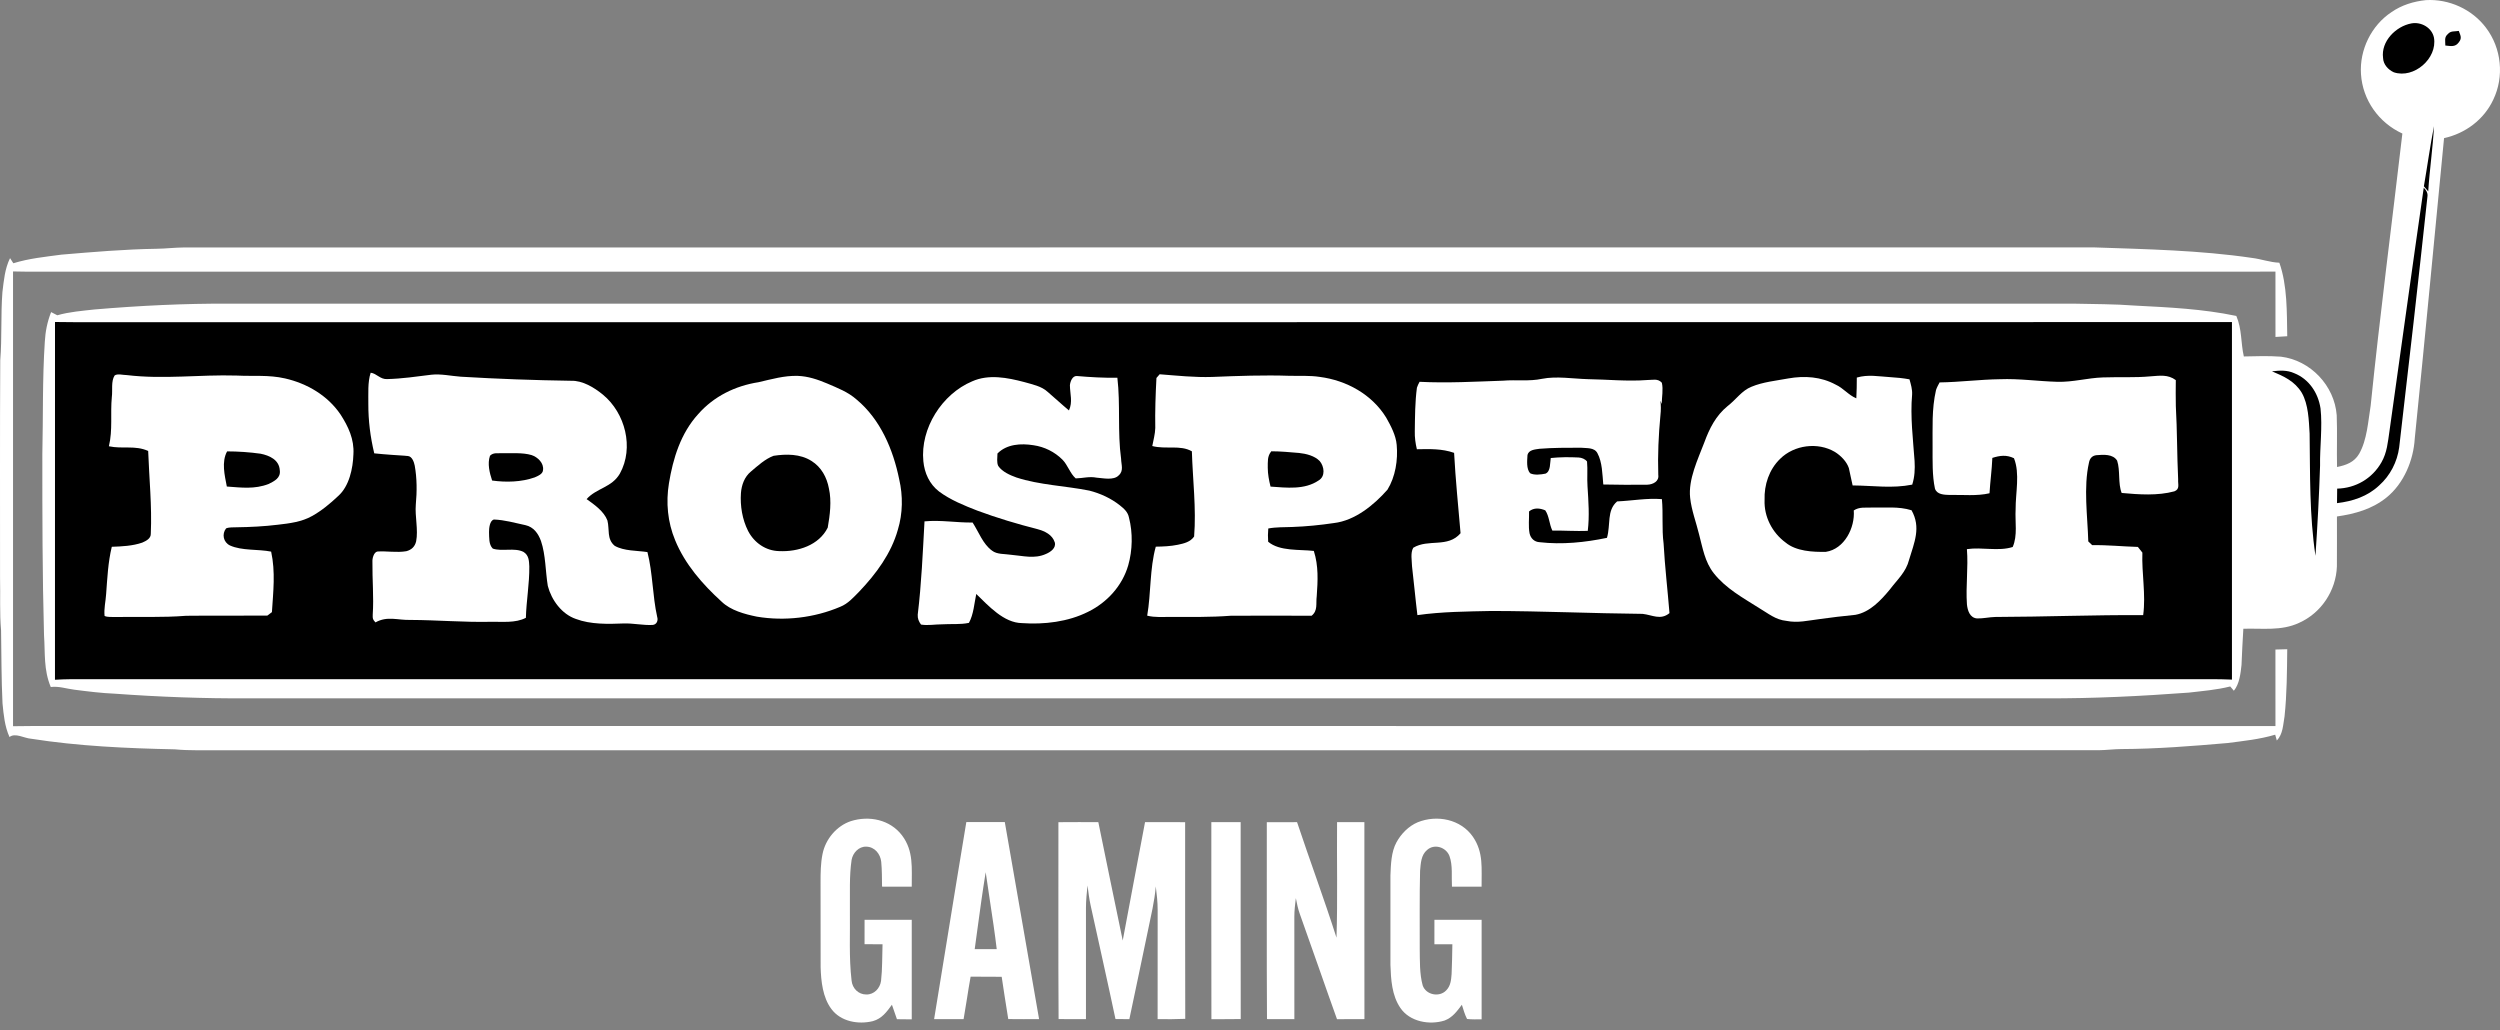 <?xml version="1.0" encoding="UTF-8"?>
<svg xmlns="http://www.w3.org/2000/svg" width="216" height="89" viewBox="0 0 216 89" fill="none">
  <rect x="0" y="0" width="216" height="89" fill="#808080" stroke="none"/>
  <path d="M209.599 0.01C211.584 -0.107 213.594 0.8 214.789 2.398C216.132 4.165 216.382 6.613 215.418 8.613C214.613 10.337 213.01 11.528 211.166 11.935C210.329 20.584 209.516 29.248 208.635 37.891C208.523 39.775 207.695 41.761 206.211 42.972C204.957 43.989 203.485 44.395 201.912 44.624C201.906 46.063 201.924 47.503 201.908 48.942C201.833 51.033 200.549 52.97 198.631 53.819C197.098 54.533 195.475 54.272 193.825 54.324C193.758 55.366 193.712 56.409 193.667 57.452C193.586 58.188 193.489 59.096 193.006 59.68C192.901 59.555 192.796 59.432 192.691 59.31C191.5 59.609 190.325 59.7 189.11 59.842C184.995 60.147 180.881 60.353 176.754 60.337C124.978 60.337 73.205 60.339 21.43 60.337C17.602 60.357 13.773 60.214 9.954 59.937C8.761 59.888 7.586 59.739 6.403 59.587C5.712 59.5 5.093 59.272 4.386 59.357C3.759 57.861 3.912 56.453 3.803 54.87C3.66 49.662 3.656 44.45 3.658 39.24C3.733 36.017 3.658 32.766 3.87 29.547C3.921 28.633 4.084 27.818 4.416 26.965C4.594 27.06 4.772 27.151 4.95 27.24C6.011 26.937 7.075 26.862 8.164 26.738C12.062 26.407 15.934 26.217 19.848 26.235C72.94 26.235 126.035 26.233 179.128 26.235C180.905 26.279 182.689 26.265 184.462 26.403C187.418 26.557 190.311 26.688 193.218 27.297C193.714 28.443 193.596 29.622 193.867 30.798C194.933 30.774 196.012 30.736 197.076 30.817C199.625 31.128 201.7 33.32 201.892 35.877C201.95 37.365 201.886 38.859 201.92 40.349C202.715 40.188 203.402 39.941 203.831 39.207C204.516 38.014 204.607 36.385 204.826 35.044C205.626 27.201 206.653 19.385 207.565 11.538C205.527 10.606 204.134 8.647 203.989 6.403C203.849 4.316 204.88 2.198 206.629 1.045C207.511 0.433 208.538 0.121 209.599 0.01Z" fill="white"></path>
  <path d="M208.337 2.024C209.184 1.862 210.125 2.387 210.296 3.263C210.6 5.054 208.562 6.825 206.827 6.247C206.34 6.027 205.915 5.566 205.897 5.008C205.703 3.574 206.999 2.276 208.337 2.024Z" fill="black"></path>
  <path d="M212.44 2.671C212.581 3.071 212.739 3.283 212.438 3.661C212.118 4.094 211.738 3.973 211.277 3.934C211.283 3.548 211.16 3.233 211.49 2.946C211.754 2.64 212.078 2.737 212.44 2.671Z" fill="black"></path>
  <path d="M210.297 10.904C210.2 12.786 209.916 14.654 209.799 16.535C209.674 16.389 209.549 16.243 209.423 16.098C209.722 14.367 209.957 12.628 210.297 10.904Z" fill="black"></path>
  <path d="M209.542 16.36C209.712 16.573 209.773 16.793 209.728 17.015C208.95 24.253 208.137 31.417 207.29 38.647C207.122 39.906 206.514 41.089 205.565 41.938C204.552 42.895 203.277 43.309 201.918 43.471C201.92 43.053 201.924 42.636 201.932 42.218C203.54 42.179 204.961 41.342 205.757 39.947C206.247 39.088 206.307 38.212 206.449 37.256C207.44 30.24 208.398 23.235 209.411 16.221L209.542 16.36Z" fill="black"></path>
  <path d="M13.516 21.494C14.309 21.486 15.097 21.387 15.89 21.381C70.894 21.375 125.903 21.385 180.909 21.375C185.404 21.53 190.096 21.623 194.559 22.282C195.369 22.379 196.117 22.668 196.936 22.699C197.634 24.666 197.581 26.985 197.618 29.051C197.28 29.07 196.942 29.092 196.601 29.112C196.595 27.23 196.597 25.347 196.599 23.465C195.723 23.475 194.844 23.473 193.968 23.473C130.519 23.473 67.072 23.473 3.623 23.473C2.79 23.475 1.959 23.479 1.126 23.453C1.13 36.552 1.128 49.648 1.126 62.745C1.696 62.733 2.263 62.727 2.831 62.727C67.418 62.733 132.013 62.721 196.599 62.735C196.597 60.529 196.599 58.325 196.597 56.12C196.938 56.111 197.278 56.103 197.618 56.093C197.595 58.024 197.589 59.975 197.385 61.898C197.254 62.624 197.254 63.42 196.718 63.981L196.576 63.477C195.228 63.879 193.863 64.015 192.476 64.197C189.443 64.46 186.332 64.708 183.283 64.719C182.622 64.725 181.967 64.811 181.306 64.82C127.224 64.822 73.14 64.82 19.056 64.822C17.734 64.811 16.421 64.866 15.101 64.743C10.956 64.654 6.773 64.47 2.673 63.825C2.101 63.786 1.302 63.285 0.821 63.681C0.405 62.755 0.316 61.775 0.217 60.768C0.115 58.673 0.128 56.572 0.093 54.474C-0.042 52.959 0.043 51.449 0.004 49.929C0.008 43.663 -0.016 37.393 0.022 31.128C0.18 29.16 0.057 27.197 0.21 25.23C0.334 24.217 0.415 23.222 0.868 22.303C0.963 22.45 1.058 22.596 1.153 22.745C2.523 22.323 3.9 22.191 5.312 22.001C8.057 21.769 10.756 21.538 13.516 21.494Z" fill="white"></path>
  <path d="M4.752 27.82C5.299 27.832 5.847 27.838 6.393 27.836C68.542 27.83 130.693 27.846 192.84 27.828C192.84 38.125 192.838 48.421 192.84 58.718C191.566 58.657 190.299 58.693 189.021 58.683C128.475 58.683 67.928 58.683 7.382 58.683C6.504 58.679 5.627 58.673 4.749 58.732C4.752 48.427 4.747 38.125 4.752 27.82Z" fill="black"></path>
  <path d="M198.218 32.242C199.502 32.752 200.289 33.95 200.493 35.287C200.671 36.882 200.426 38.647 200.454 40.23C200.371 42.828 200.23 45.428 200.056 48.02C199.53 44.5 199.599 41.003 199.551 37.458C199.484 36.322 199.449 34.937 198.871 33.932C198.263 32.932 197.331 32.517 196.299 32.082C196.961 32.005 197.593 31.963 198.218 32.242Z" fill="black"></path>
  <path d="M32.026 32.203C32.543 32.266 32.849 32.786 33.447 32.753C34.717 32.723 35.999 32.535 37.262 32.377C38.091 32.282 38.979 32.488 39.814 32.547C42.986 32.737 46.156 32.852 49.333 32.899C50.339 32.865 51.346 33.487 52.097 34.102C54.023 35.693 54.792 38.681 53.56 40.913C52.867 42.126 51.534 42.167 50.683 43.123C51.348 43.596 52.185 44.179 52.481 44.971C52.679 45.748 52.408 46.577 53.111 47.159C53.912 47.616 55.038 47.565 55.938 47.699C56.403 49.518 56.371 51.463 56.781 53.301C56.884 53.617 56.737 53.962 56.391 53.995C55.556 54.039 54.719 53.839 53.88 53.867C52.547 53.922 51.031 53.958 49.761 53.479C48.534 53.061 47.648 51.843 47.331 50.626C47.123 49.381 47.151 47.947 46.741 46.744C46.508 46.099 46.108 45.533 45.402 45.374C44.511 45.181 43.591 44.921 42.679 44.886C42.305 44.973 42.25 45.659 42.252 45.97C42.272 46.437 42.218 47.048 42.578 47.399C43.37 47.672 44.45 47.292 45.228 47.684C45.691 47.972 45.709 48.441 45.732 48.936C45.752 50.416 45.475 51.894 45.437 53.378C44.529 53.855 43.403 53.701 42.404 53.724C40.087 53.774 37.784 53.572 35.469 53.562C34.359 53.596 33.473 53.196 32.44 53.776C32.198 53.505 32.194 53.467 32.204 53.103C32.305 51.578 32.159 50.064 32.178 48.54C32.159 48.253 32.289 47.727 32.598 47.652C33.405 47.596 34.29 47.767 35.107 47.624C35.558 47.504 35.849 47.23 35.956 46.767C36.148 45.762 35.841 44.63 35.926 43.594C36.029 42.484 36.031 41.332 35.833 40.232C35.772 39.927 35.609 39.435 35.243 39.399C34.274 39.326 33.302 39.272 32.335 39.169C31.997 37.751 31.818 36.348 31.824 34.888C31.834 34.019 31.757 33.034 32.026 32.203Z" fill="white"></path>
  <path d="M9.903 32.442C10.15 32.258 10.653 32.412 10.951 32.407C14.159 32.792 17.224 32.353 20.443 32.448C21.876 32.523 23.207 32.371 24.624 32.695C26.529 33.129 28.302 34.166 29.414 35.8C30.095 36.852 30.613 37.953 30.536 39.241C30.497 40.465 30.176 42.013 29.214 42.86C28.532 43.505 27.778 44.136 26.953 44.589C26.086 45.086 24.994 45.226 24.017 45.335C22.829 45.481 21.638 45.541 20.441 45.557C20.15 45.576 19.806 45.535 19.533 45.654C19.149 46.148 19.299 46.849 19.865 47.126C20.902 47.599 22.299 47.432 23.427 47.66C23.809 49.413 23.607 51.124 23.494 52.889C23.362 52.988 23.229 53.089 23.096 53.188C20.76 53.208 18.421 53.176 16.084 53.204C14.04 53.366 12.002 53.277 9.954 53.309C9.661 53.293 9.307 53.343 9.036 53.218C8.967 52.596 9.133 51.942 9.171 51.314C9.274 49.943 9.333 48.586 9.659 47.242C10.52 47.215 11.468 47.169 12.289 46.882C12.626 46.736 13.049 46.528 13.029 46.101C13.138 43.742 12.885 41.277 12.802 38.962C11.662 38.453 10.625 38.813 9.408 38.558C9.751 37.139 9.523 35.74 9.663 34.296C9.739 33.724 9.582 32.939 9.903 32.442Z" fill="white"></path>
  <path d="M100.194 32.337C101.708 32.454 103.209 32.618 104.731 32.568C106.967 32.477 109.219 32.394 111.458 32.471C112.325 32.491 113.166 32.432 114.031 32.565C116.334 32.865 118.53 34.07 119.765 36.078C120.168 36.791 120.608 37.618 120.675 38.445C120.792 39.737 120.566 41.191 119.878 42.307C118.706 43.637 117.068 44.98 115.25 45.192C114.06 45.368 112.857 45.489 111.654 45.531C110.958 45.56 110.269 45.531 109.579 45.661C109.545 46.047 109.541 46.421 109.569 46.807C110.568 47.646 112.276 47.456 113.514 47.6C113.928 48.894 113.859 50.176 113.766 51.508C113.678 52.159 113.884 52.751 113.32 53.202C110.984 53.188 108.647 53.186 106.312 53.202C104.597 53.334 102.887 53.301 101.17 53.303C100.471 53.295 99.806 53.364 99.118 53.194C99.456 51.239 99.327 49.147 99.86 47.232C100.499 47.222 101.132 47.197 101.761 47.068C102.289 46.957 102.849 46.83 103.172 46.354C103.366 43.946 103.049 41.413 102.978 38.995C101.983 38.419 100.714 38.843 99.557 38.538C99.654 38.026 99.802 37.501 99.816 36.979C99.79 35.538 99.84 34.094 99.917 32.656C100.008 32.547 100.099 32.44 100.194 32.337Z" fill="white"></path>
  <path d="M68.922 32.476C69.824 32.509 70.631 32.784 71.456 33.129C72.374 33.528 73.255 33.853 74.017 34.527C76.071 36.241 77.171 38.849 77.691 41.415C78.022 42.838 78.002 44.363 77.576 45.764C77.001 47.822 75.699 49.575 74.246 51.104C73.74 51.613 73.271 52.161 72.59 52.43C70.364 53.38 67.78 53.681 65.396 53.279C64.351 53.067 63.118 52.737 62.337 51.973C60.699 50.485 59.171 48.736 58.328 46.666C57.685 45.113 57.525 43.419 57.796 41.763C58.152 39.595 58.813 37.442 60.321 35.782C61.676 34.24 63.526 33.336 65.54 33.022C66.652 32.766 67.764 32.442 68.922 32.476Z" fill="white"></path>
  <path d="M88.5 33.012C89.187 33.212 89.99 33.362 90.522 33.861C91.14 34.387 91.733 34.943 92.359 35.462C92.695 34.714 92.45 34.057 92.44 33.285C92.469 32.964 92.657 32.458 93.045 32.488C94.213 32.589 95.37 32.656 96.541 32.636C96.813 34.949 96.546 37.316 96.862 39.636C96.876 40.163 97.107 40.677 96.656 41.073C96.221 41.528 95.299 41.308 94.739 41.269C94.118 41.146 93.554 41.32 92.942 41.334C92.456 40.913 92.254 40.177 91.795 39.714C91.118 39.037 90.234 38.602 89.288 38.467C88.215 38.297 86.989 38.362 86.181 39.183C86.179 39.522 86.096 39.953 86.251 40.264C86.599 40.764 87.262 41.055 87.82 41.255C89.824 41.91 92.036 41.973 94.12 42.389C95.064 42.63 95.984 43.05 96.751 43.657C97.119 43.952 97.452 44.239 97.545 44.727C97.883 46.031 97.851 47.547 97.479 48.841C96.969 50.614 95.647 52.06 94.003 52.864C92.281 53.728 90.212 53.972 88.308 53.837C86.731 53.823 85.404 52.339 84.349 51.32C84.177 52.127 84.12 53.087 83.716 53.815C82.966 53.978 82.153 53.891 81.383 53.942C80.792 53.942 80.156 54.063 79.575 53.962C79.379 53.691 79.274 53.447 79.292 53.105C79.616 50.436 79.729 47.731 79.877 45.046C81.27 44.911 82.624 45.165 84.033 45.147C84.559 45.954 84.929 47.021 85.718 47.579C86.144 47.913 86.805 47.848 87.327 47.931C88.38 48.016 89.379 48.319 90.388 47.854C90.772 47.69 91.263 47.347 91.134 46.864C90.916 46.19 90.281 45.899 89.65 45.721C87.893 45.273 86.15 44.753 84.452 44.122C83.318 43.683 82.109 43.194 81.132 42.464C80.305 41.829 79.874 40.869 79.778 39.848C79.501 37.013 81.387 34.045 83.991 32.949C85.424 32.309 87.044 32.628 88.5 33.012Z" fill="white"></path>
  <path d="M137.175 32.759C138.9 32.784 140.596 32.966 142.323 32.834C142.794 32.838 143.224 32.673 143.584 33.069C143.718 33.651 143.582 34.31 143.572 34.905C143.532 34.808 143.495 34.714 143.461 34.617C143.511 35.048 143.509 35.448 143.461 35.879C143.299 37.596 143.22 39.308 143.275 41.033C143.362 41.593 142.81 41.86 142.337 41.878C141.067 41.892 139.793 41.892 138.524 41.86C138.443 40.998 138.441 39.933 138.02 39.16C137.753 38.637 137.076 38.738 136.587 38.683C135.402 38.685 134.199 38.679 133.018 38.774C132.634 38.835 132.058 38.855 131.973 39.336C131.947 39.81 131.868 40.497 132.199 40.885C132.561 41.077 133.139 41.002 133.532 40.922C133.991 40.73 133.912 39.99 133.985 39.573C134.783 39.492 135.59 39.486 136.391 39.528C136.653 39.539 136.959 39.66 137.12 39.874C137.185 40.586 137.11 41.306 137.161 42.021C137.242 43.309 137.339 44.579 137.183 45.867C136.162 45.905 135.143 45.831 134.122 45.841C133.853 45.285 133.857 44.595 133.511 44.094C133.042 43.896 132.523 43.843 132.11 44.189C132.126 44.809 132.04 45.463 132.153 46.075C132.248 46.514 132.569 46.823 133.024 46.846C134.953 47.068 136.947 46.866 138.841 46.469C139.175 45.333 138.805 44.104 139.72 43.322C141.021 43.265 142.28 43.022 143.588 43.125C143.71 44.401 143.568 45.681 143.734 46.959C143.845 48.97 144.082 50.968 144.243 52.974C143.469 53.608 142.775 53.135 141.92 53.038C137.537 52.996 133.269 52.794 128.871 52.788C126.742 52.834 124.573 52.846 122.464 53.147C122.29 51.746 122.167 50.339 121.999 48.934C121.989 48.441 121.848 47.77 122.104 47.327C123.412 46.532 125.091 47.361 126.192 46.071C125.992 43.76 125.76 41.443 125.634 39.126C124.573 38.754 123.524 38.797 122.418 38.815C122.296 38.301 122.224 37.792 122.238 37.262C122.256 36.011 122.256 34.737 122.422 33.497C122.482 33.321 122.559 33.15 122.652 32.988C125.05 33.111 127.466 32.972 129.864 32.891C131.014 32.794 132.116 32.966 133.234 32.729C134.49 32.483 135.899 32.723 137.175 32.759Z" fill="white"></path>
  <path d="M154.51 32.697C155.911 32.45 157.331 32.543 158.598 33.23C159.27 33.532 159.71 34.138 160.386 34.417C160.418 33.819 160.428 33.222 160.428 32.622C161.413 32.335 162.302 32.525 163.299 32.584C163.863 32.618 164.423 32.672 164.979 32.774C165.101 33.216 165.232 33.631 165.206 34.096C165.038 35.99 165.287 37.941 165.42 39.832C165.459 40.527 165.43 41.205 165.216 41.872C163.467 42.22 161.876 41.957 160.066 41.941C159.941 41.445 159.864 40.938 159.741 40.442C159.541 39.862 159.045 39.365 158.532 39.045C157.064 38.176 155.016 38.441 153.805 39.642C152.852 40.56 152.414 41.892 152.46 43.198C152.4 44.636 153.121 46.029 154.274 46.874C155.182 47.63 156.631 47.703 157.757 47.679C159.359 47.436 160.281 45.596 160.165 44.102C160.655 43.778 161.158 43.877 161.716 43.853C162.907 43.885 163.995 43.732 165.157 44.086C165.994 45.578 165.392 46.878 164.947 48.36C164.676 49.433 163.952 50.048 163.303 50.907C162.533 51.846 161.56 52.897 160.307 53.121C159.264 53.226 158.228 53.344 157.189 53.493C156.211 53.611 155.343 53.843 154.353 53.645C153.402 53.55 152.782 53.002 151.987 52.535C150.584 51.645 149.114 50.849 148.067 49.524C147.294 48.54 147.112 47.345 146.799 46.166C146.548 45.131 146.14 44.071 146.029 43.012C145.851 41.425 146.7 39.68 147.256 38.218C147.695 37.017 148.251 35.914 149.26 35.089C150.012 34.51 150.491 33.746 151.326 33.416C152.309 33.002 153.463 32.893 154.51 32.697Z" fill="white"></path>
  <path d="M187.99 32.843C187.984 33.591 187.973 34.337 187.992 35.085C188.111 37.192 188.091 39.308 188.192 41.417C188.159 41.836 188.368 42.25 187.87 42.45C186.431 42.845 184.787 42.727 183.313 42.592C182.982 41.769 183.204 40.661 182.921 39.802C182.563 39.213 181.73 39.28 181.138 39.327C180.758 39.367 180.553 39.612 180.487 39.974C180.003 42.113 180.365 44.587 180.428 46.779C180.541 46.888 180.654 46.995 180.766 47.102C182.086 47.078 183.394 47.218 184.712 47.254C184.842 47.418 184.971 47.58 185.102 47.745C185.036 49.549 185.412 51.363 185.171 53.146C180.911 53.123 176.653 53.293 172.393 53.306C171.866 53.318 171.342 53.447 170.816 53.433C170.193 53.38 169.997 52.748 169.943 52.218C169.832 50.629 170.07 49.041 169.941 47.446C171.233 47.25 172.666 47.657 173.897 47.26C174.336 46.276 174.088 45.077 174.15 43.989C174.14 42.594 174.536 40.906 174.007 39.59C173.362 39.282 172.796 39.351 172.138 39.563C172.098 40.586 171.953 41.597 171.894 42.618C170.788 42.877 169.603 42.737 168.443 42.764C167.986 42.75 167.347 42.739 167.179 42.212C166.936 41.077 166.979 39.806 166.975 38.647C166.989 36.945 166.888 35.378 167.272 33.696C167.347 33.463 167.468 33.259 167.581 33.041C169.322 33.017 171.053 32.788 172.796 32.764C174.464 32.699 176.083 32.942 177.743 32.988C179.11 33.027 180.343 32.653 181.69 32.61C183.069 32.559 184.435 32.644 185.814 32.515C186.609 32.462 187.306 32.333 187.99 32.843Z" fill="white"></path>
  <path d="M22.517 39.201C23.287 39.357 24.119 39.731 24.173 40.626C24.268 41.294 23.718 41.561 23.213 41.815C21.998 42.285 20.855 42.127 19.598 42.036C19.412 41.067 19.123 39.913 19.622 38.999C20.574 39.001 21.575 39.068 22.517 39.201Z" fill="black"></path>
  <path d="M112.244 39.136C112.854 39.199 113.59 39.383 114.025 39.838C114.417 40.305 114.535 41.154 113.93 41.51C112.715 42.337 111.158 42.139 109.775 42.042C109.642 41.508 109.537 40.97 109.535 40.418C109.545 39.889 109.48 39.421 109.844 38.991C110.645 38.993 111.447 39.068 112.244 39.136Z" fill="black"></path>
  <path d="M42.335 39.377C42.639 39.07 42.999 39.187 43.393 39.155C44.218 39.179 45.136 39.084 45.93 39.319C46.464 39.498 47.006 40.014 46.917 40.62C46.897 40.96 46.464 41.13 46.197 41.247C45.045 41.654 43.72 41.686 42.519 41.518C42.299 40.849 42.099 40.065 42.335 39.377Z" fill="black"></path>
  <path d="M66.84 39.381C67.934 39.215 69.145 39.209 70.111 39.826C70.962 40.354 71.441 41.241 71.619 42.208C71.862 43.297 71.708 44.502 71.516 45.588C70.756 47.114 68.942 47.691 67.333 47.616C66.165 47.598 65.166 46.894 64.636 45.877C64.133 44.88 63.941 43.71 64.017 42.6C64.072 41.902 64.32 41.203 64.874 40.746C65.465 40.248 66.106 39.652 66.84 39.381Z" fill="black"></path>
  <path d="M77.934 72.177C78.957 73.532 78.763 75.018 78.775 76.607C77.921 76.607 77.064 76.609 76.209 76.605C76.197 75.891 76.207 75.171 76.138 74.46C76.065 73.779 75.574 73.168 74.848 73.15C74.197 73.125 73.684 73.691 73.578 74.296C73.37 75.695 73.447 77.187 73.431 78.615C73.461 80.643 73.34 82.717 73.576 84.717C73.639 85.39 74.161 85.928 74.852 85.924C75.525 85.938 76.035 85.388 76.122 84.751C76.243 83.704 76.213 82.638 76.251 81.583C75.732 81.583 75.216 81.583 74.697 81.581C74.697 80.879 74.697 80.177 74.699 79.472C76.057 79.472 77.416 79.474 78.775 79.472C78.777 82.339 78.777 85.206 78.775 88.073C78.35 88.069 77.923 88.065 77.495 88.059C77.349 87.644 77.204 87.226 77.062 86.809C76.609 87.432 76.197 88.006 75.416 88.226C74.159 88.536 72.64 88.269 71.832 87.179C71.081 86.178 70.938 84.775 70.902 83.564C70.894 81.122 70.904 78.681 70.896 76.241C70.894 75.434 70.904 74.577 71.067 73.785C71.316 72.515 72.274 71.362 73.508 70.948C75.091 70.445 76.9 70.814 77.934 72.177Z" fill="white"></path>
  <path d="M127.264 72.303C128.198 73.669 127.99 75.046 128.01 76.607C127.157 76.607 126.302 76.607 125.449 76.607C125.398 75.754 125.531 74.763 125.232 73.956C124.937 73.194 123.932 72.875 123.303 73.435C122.772 73.875 122.753 74.605 122.695 75.24C122.638 77.486 122.675 79.733 122.665 81.979C122.681 83.006 122.644 84.138 122.919 85.135C123.194 85.96 124.353 86.192 124.945 85.576C125.337 85.186 125.378 84.68 125.418 84.158C125.461 83.301 125.467 82.442 125.485 81.585C124.967 81.583 124.448 81.583 123.932 81.583C123.932 80.879 123.932 80.177 123.934 79.472C125.293 79.474 126.652 79.472 128.012 79.472C128.012 82.339 128.01 85.206 128.012 88.073C127.594 88.071 127.169 88.087 126.753 88.04C126.555 87.654 126.435 87.222 126.306 86.811C125.877 87.377 125.505 87.909 124.812 88.174C123.506 88.584 121.807 88.283 120.995 87.09C120.252 86.004 120.178 84.636 120.133 83.364C120.135 80.792 120.135 78.22 120.133 75.647C120.17 74.71 120.196 73.613 120.655 72.775C121.059 72.034 121.708 71.374 122.491 71.043C124.157 70.374 126.211 70.776 127.264 72.303Z" fill="white"></path>
  <path d="M91.447 71.037C92.596 71.025 93.746 71.031 94.895 71.031C95.602 74.441 96.284 77.856 97.004 81.261C97.648 77.852 98.279 74.439 98.932 71.031C100.087 71.033 101.241 71.025 102.396 71.037C102.402 76.7 102.384 82.365 102.406 88.028C101.611 88.065 100.815 88.061 100.018 88.053C100.02 84.907 100.012 81.761 100.022 78.615C100.024 77.933 99.943 77.26 99.86 76.585C99.755 77.879 99.442 79.124 99.185 80.392C98.643 82.945 98.126 85.503 97.576 88.055C97.177 88.052 96.777 88.048 96.377 88.044C95.685 84.767 94.943 81.498 94.23 78.226C94.104 77.656 94.038 77.08 93.961 76.504C93.894 77.141 93.831 77.776 93.827 78.418C93.829 81.629 93.829 84.844 93.827 88.055C93.039 88.053 92.25 88.059 91.462 88.049C91.425 82.381 91.456 76.708 91.447 71.037Z" fill="white"></path>
  <path d="M104.66 71.031C105.505 71.029 106.348 71.029 107.193 71.031C107.197 76.702 107.185 82.375 107.199 88.046C106.354 88.059 105.509 88.055 104.666 88.058C104.652 82.383 104.662 76.706 104.66 71.031Z" fill="white"></path>
  <path d="M109.452 71.037C110.323 71.028 111.195 71.028 112.066 71.035C113.178 74.37 114.405 77.67 115.473 81.016C115.582 77.694 115.491 74.358 115.523 71.031C116.308 71.03 117.096 71.03 117.883 71.031C117.887 76.704 117.877 82.377 117.887 88.05C117.098 88.058 116.306 88.058 115.517 88.058C114.43 85.036 113.392 81.995 112.307 78.974C112.143 78.525 112.052 78.062 111.961 77.597C111.9 78.135 111.829 78.667 111.831 79.209C111.838 82.157 111.833 85.108 111.833 88.056C111.045 88.054 110.256 88.06 109.468 88.05C109.432 82.381 109.462 76.708 109.452 71.037Z" fill="white"></path>
  <path fill-rule="evenodd" clip-rule="evenodd" d="M86.815 71.029C85.707 71.031 84.599 71.031 83.49 71.029C82.922 74.435 82.368 77.849 81.814 81.262C81.446 83.528 81.078 85.793 80.707 88.055H83.255C83.358 87.477 83.45 86.896 83.541 86.315C83.642 85.671 83.743 85.027 83.861 84.385C84.104 84.386 84.348 84.386 84.592 84.386C85.242 84.386 85.893 84.386 86.546 84.395C86.706 85.494 86.881 86.591 87.056 87.688C87.075 87.808 87.094 87.928 87.113 88.048C88 88.059 88.888 88.058 89.777 88.053C89.334 85.532 88.898 83.009 88.462 80.487C87.917 77.333 87.372 74.18 86.815 71.029ZM85.539 77.892C85.41 77.049 85.282 76.205 85.164 75.36C84.891 77.024 84.664 78.7 84.437 80.373C84.364 80.918 84.29 81.461 84.215 82.005C84.532 82.005 84.849 82.005 85.166 82.006C85.483 82.006 85.8 82.007 86.118 82.007C85.955 80.632 85.747 79.262 85.539 77.892Z" fill="white"></path>
</svg>
